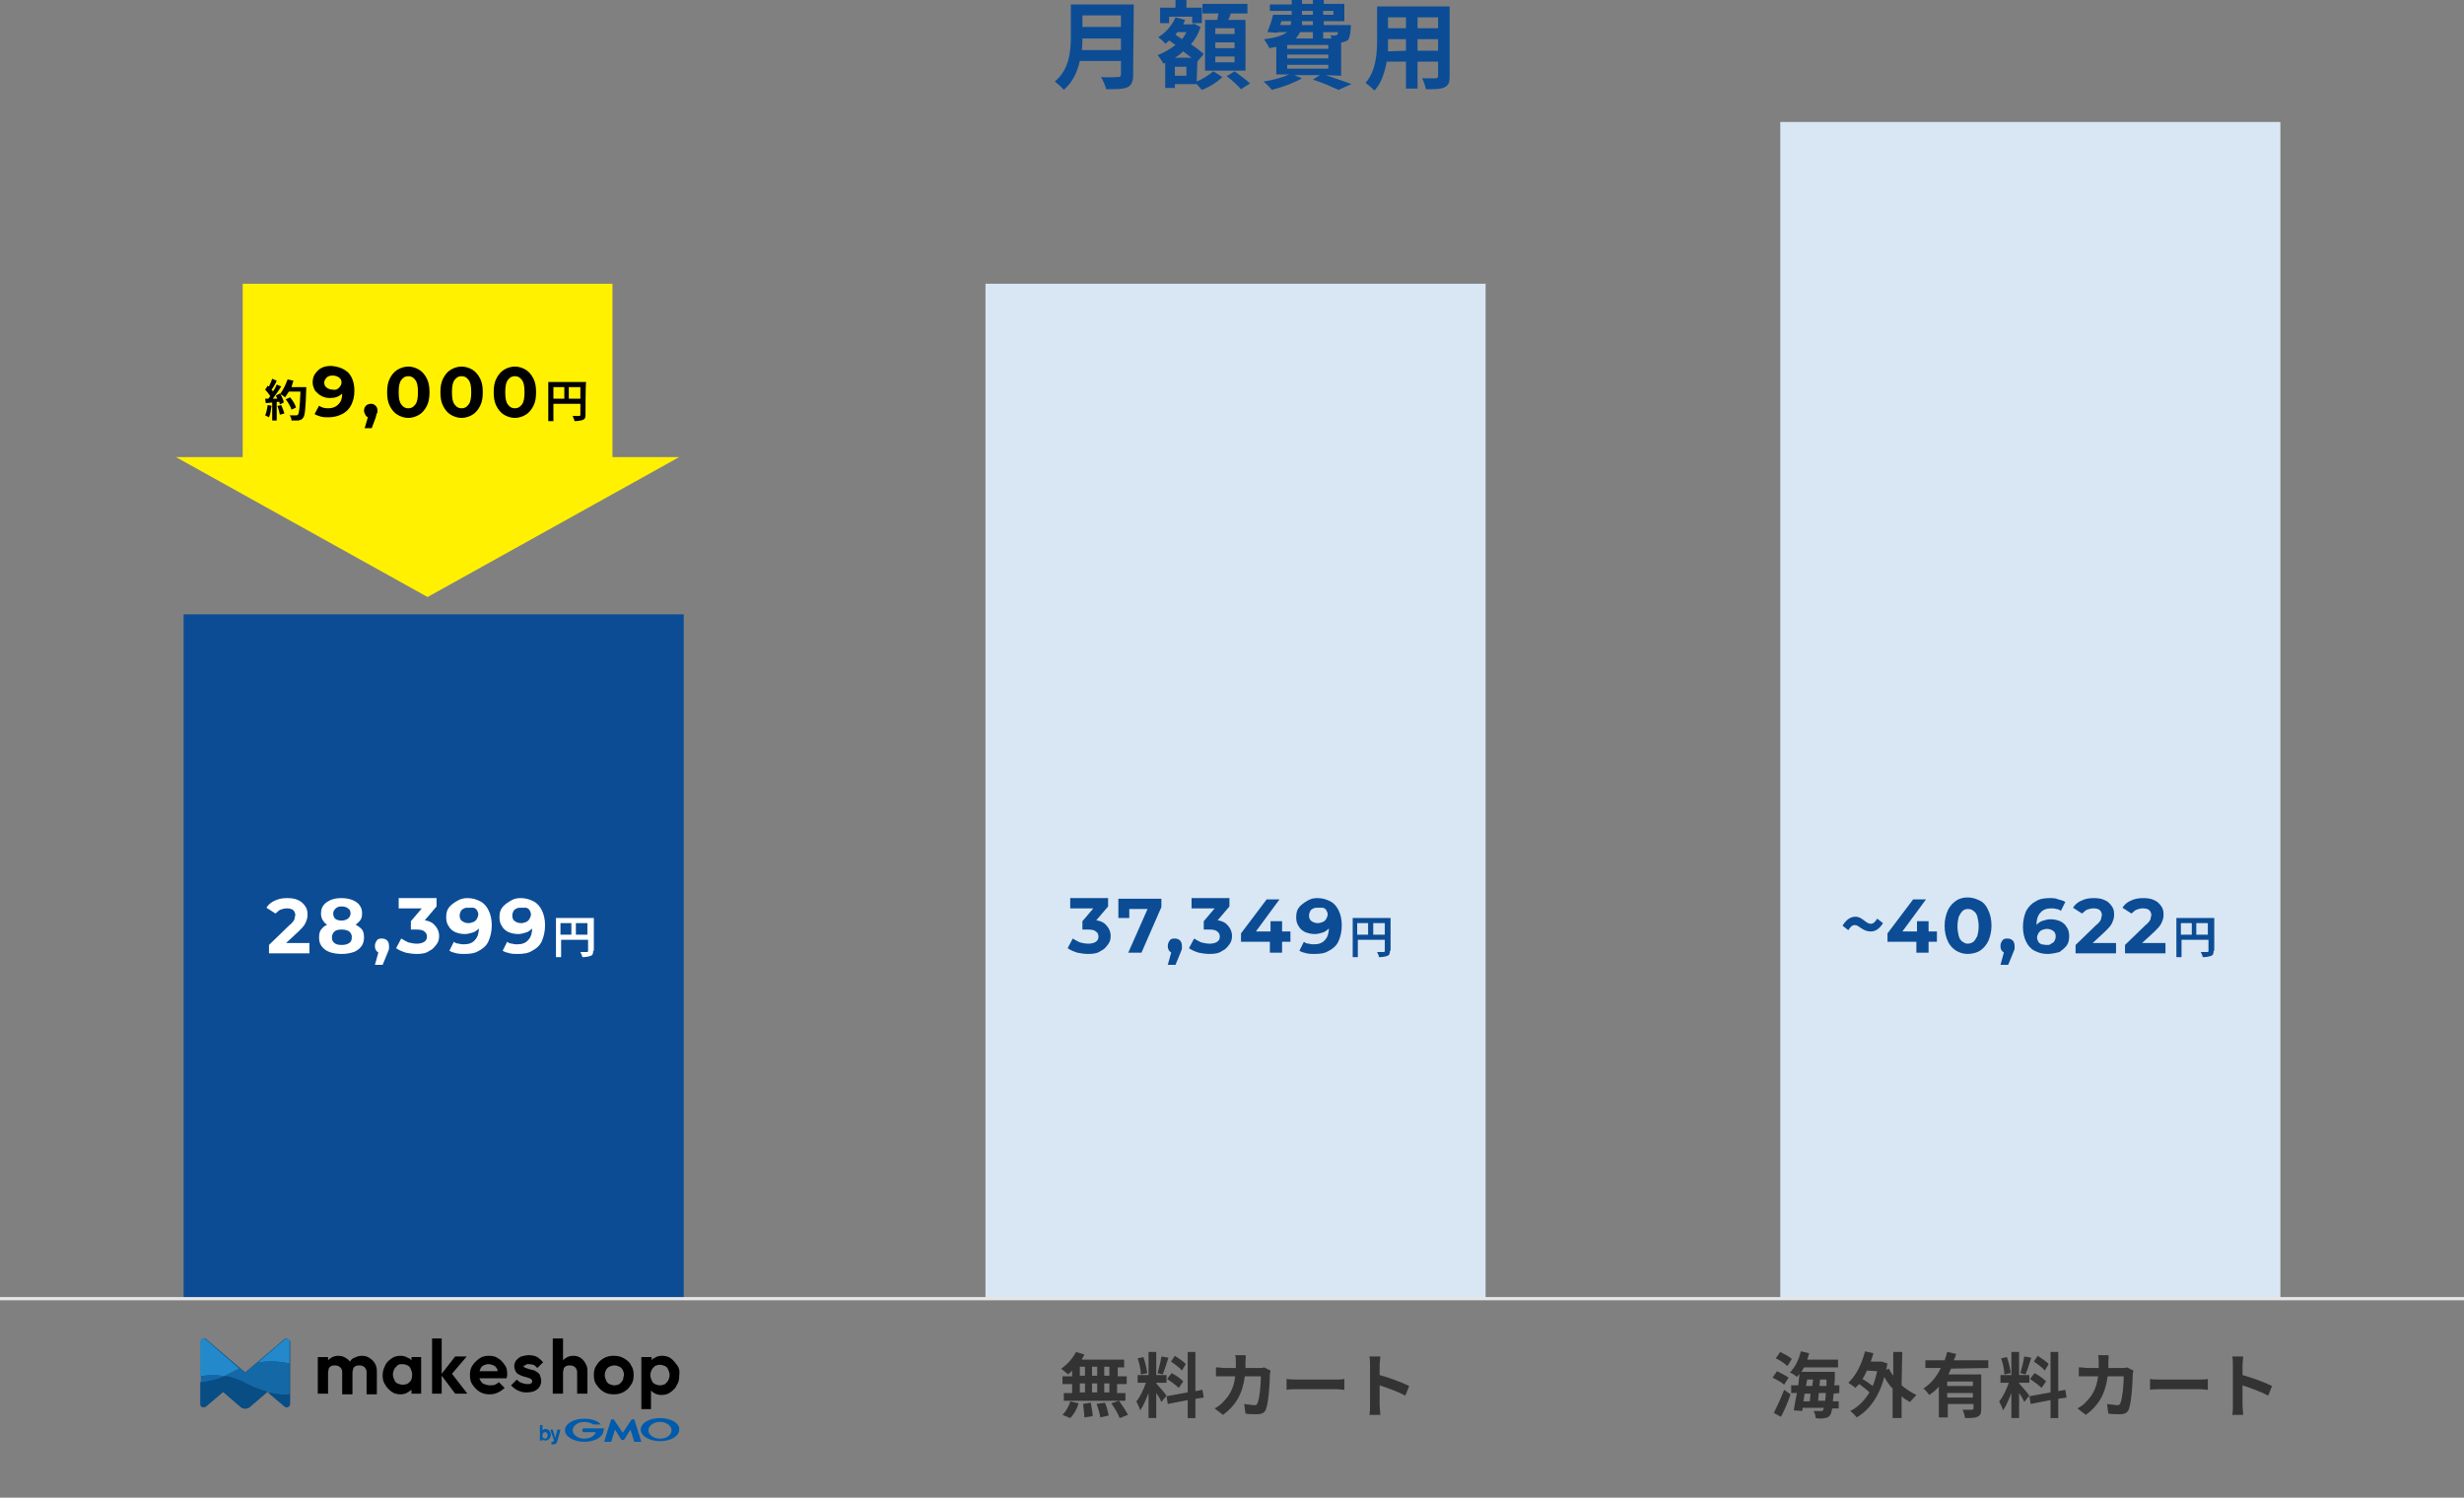 <?xml version="1.0" encoding="utf-8"?>
<!-- Generator: Adobe Illustrator 27.4.0, SVG Export Plug-In . SVG Version: 6.00 Build 0)  -->
<svg version="1.1" id="レイヤー_1" xmlns="http://www.w3.org/2000/svg" xmlns:xlink="http://www.w3.org/1999/xlink" x="0px"
	 y="0px" viewBox="0 0 383.8 233.3" style="enable-background:new 0 0 383.8 233.3;" xml:space="preserve">
<rect x="0" y="0" width="383.8" height="233.3" fill="#808080" stroke="none"/>
<style type="text/css">
	.st0{fill:#0F4C96;}
	.st1{fill:#221815;}
	.st2{fill:#0B4C95;}
	.st3{fill:#333333;}
	.st4{fill:#D9E6F4;}
	.st5{fill:none;stroke:#E6E6E6;stroke-width:0.5;}
	.st6{fill:#FFF100;}
	.st7{fill:#FFFFFF;}
	.st8{fill:#084D84;}
	.st9{fill:none;}
	.st10{fill:#2389CA;}
	.st11{fill:#1568A6;}
	.st12{fill:#005BAC;}
</style>
<path class="st0" d="M0,0"/>
<path class="st1" d="M0,0"/>
<g>
	<path class="st2" d="M176.5,11.7c0,1.1-0.3,1.6-0.9,1.9c-0.7,0.3-1.8,0.3-3.3,0.3c-0.1-0.5-0.5-1.4-0.8-1.9c1.1,0.1,2.3,0,2.6,0
		c0.4,0,0.5-0.1,0.5-0.4V9.5h-6.4c-0.4,1.7-1.1,3.3-2.5,4.5c-0.3-0.4-1-1-1.4-1.3c2.3-1.9,2.5-4.8,2.5-7.1V0.7h9.8L176.5,11.7
		L176.5,11.7z M174.6,7.8V6h-6c0,0.6,0,1.2-0.1,1.8H174.6z M168.6,2.4v1.8h6V2.4C174.6,2.4,168.6,2.4,168.6,2.4z M186.4,12.7
		c1-0.4,2-1.1,2.6-1.6l1.4,0.9c-0.8,0.8-2.1,1.6-3.2,2c-0.3-0.3-0.5-0.6-0.8-0.9H183v0.6h-1.5V9.8l-0.3,0.1c-0.2-0.4-0.6-1-0.9-1.3
		c1-0.4,1.9-0.9,2.8-1.6l-1-0.7c-0.2,0.2-0.4,0.4-0.6,0.5c-0.2-0.3-0.8-0.8-1.1-1c1.2-0.7,2.2-1.9,2.7-3.1l1.5,0.4
		c-0.1,0.2-0.2,0.5-0.3,0.7h1.4l0.3-0.1l1,0.5c-0.3,1-0.8,1.9-1.5,2.7c0.8,0.5,1.5,1.1,2,1.5l-1,1.2l0,0L186.4,12.7L186.4,12.7z
		 M182.1,3.6h-1.4V1.2h2.4V0h1.7v1.2h2.4v2.4h-1.5v-1h-3.6C182.1,2.6,182.1,3.6,182.1,3.6z M184.9,10.4H183v1.4h1.8V10.4z M185.6,9
		c-0.4-0.3-0.8-0.6-1.3-1c-0.4,0.4-0.8,0.7-1.3,1H185.6L185.6,9z M183.4,5c-0.1,0.1-0.2,0.3-0.3,0.4l1,0.7c0.3-0.3,0.5-0.7,0.7-1.1
		H183.4z M189.6,3.1c0.1-0.3,0.1-0.7,0.2-1h-2.5V0.6h7v1.5h-2.6c-0.1,0.4-0.2,0.7-0.4,1h2.7V11h-6.3V3.1
		C187.7,3.1,189.6,3.1,189.6,3.1z M192.3,4.4h-3v0.9h3V4.4z M192.3,6.6h-3v0.9h3C192.3,7.5,192.3,6.6,192.3,6.6z M192.3,8.8h-3v0.9
		h3V8.8z M192.3,11.1c0.8,0.6,1.9,1.4,2.4,1.9l-1.4,0.9c-0.5-0.6-1.5-1.5-2.3-2.1C191,12,192.3,11.1,192.3,11.1z M206.5,11.7
		c1.4,0.5,3,1,4,1.4l-2,0.9c-0.9-0.4-2.4-1.1-4-1.6l1.1-0.7h-4l1.2,0.5c-1.2,0.7-3.1,1.4-4.7,1.8c-0.4-0.5-0.8-0.9-1.3-1.3
		c1.4-0.2,2.9-0.6,4-1.1h-2V7.3c-0.4,0.1-0.7,0.1-1.1,0.2c-0.1-0.4-0.6-1-0.8-1.4c1.9-0.2,2.9-0.6,3.6-1.1H199l0,0.1L197.4,5
		c0.3-0.7,0.7-1.8,0.9-2.7h2.9V1.7h-3.4v-1h3.4V0h1.6v0.6h1.7V0h1.7v0.6h3.2v2.7h-3.2v0.6h4.2c0,0,0,0.3,0,0.5
		c-0.1,1-0.2,1.5-0.4,1.8c-0.2,0.2-0.6,0.3-0.9,0.4c-0.1,0-0.1,0-0.2,0v5.2L206.5,11.7L206.5,11.7z M199.4,3.9h1.6
		c0.1-0.2,0.1-0.4,0.1-0.6h-1.5L199.4,3.9L199.4,3.9z M206.9,7h-6.4v0.6h6.4V7z M206.9,8.5h-6.4v0.6h6.4V8.5z M200.5,10.7h6.4v-0.6
		h-6.4V10.7z M202.5,5c-0.2,0.4-0.4,0.7-0.7,1h2.7V5C204.5,5,202.5,5,202.5,5z M204.5,3.3h-1.7l0,0.6h1.7
		C204.5,3.9,204.5,3.3,204.5,3.3z M202.8,2.3h1.7V1.7h-1.7V2.3z M206.1,1.7v0.6h1.6V1.7H206.1z M206.1,5v1h1.3
		c0-0.2-0.1-0.3-0.2-0.5c0.3,0,0.7,0.1,0.8,0c0.1,0,0.2,0,0.3-0.1c0.1-0.1,0.1-0.2,0.1-0.4H206.1L206.1,5z M225.8,11.9
		c0,1-0.2,1.4-0.8,1.7c-0.6,0.3-1.5,0.3-2.9,0.3c-0.1-0.5-0.3-1.2-0.6-1.7c0.8,0,1.8,0,2.1,0c0.3,0,0.4-0.1,0.4-0.4V9.6h-3.2v4.2
		H219V9.6H216c-0.3,1.6-0.8,3.3-1.9,4.5c-0.3-0.3-1-0.9-1.4-1.2c1.6-1.8,1.8-4.5,1.8-6.6V1h11.3V11.9z M219,7.9V6.1h-2.8v0.3
		c0,0.5,0,1,0,1.6L219,7.9L219,7.9z M216.2,2.7v1.7h2.8V2.7C219,2.7,216.2,2.7,216.2,2.7z M224,2.7h-3.2v1.7h3.2
		C224,4.4,224,2.7,224,2.7z M224,7.9V6.1h-3.2v1.8L224,7.9L224,7.9z"/>
</g>
<g>
	<path class="st3" d="M167,213.5c-0.2,0.2-0.4,0.4-0.6,0.6c-0.2-0.2-0.8-0.6-1.1-0.9c0.9-0.6,1.8-1.6,2.3-2.6l1.3,0.4
		c-0.1,0.3-0.3,0.5-0.4,0.8h6.6v1.2h-1v1.4h1.4v1.2H174v1.4h1.3v1.2h-9.6v-1.2h1.3v-1.4h-1.5v-1.2h1.5L167,213.5L167,213.5z
		 M165.5,220.4c0.5-0.5,1-1.3,1.2-2.1l1.3,0.3c-0.2,0.8-0.7,1.7-1.3,2.3L165.5,220.4z M168.2,214.3h0.8v-1.4h-0.8V214.3z
		 M168.2,216.9h0.8v-1.4h-0.8V216.9z M169.9,218.5c0.1,0.7,0.3,1.5,0.3,2.1l-1.3,0.2c0-0.5-0.1-1.4-0.2-2.1L169.9,218.5z
		 M170.9,214.3v-1.4h-0.8v1.4H170.9z M170.1,215.5v1.4h0.8v-1.4H170.1z M172.1,218.5c0.3,0.6,0.5,1.5,0.6,2l-1.3,0.3
		c-0.1-0.5-0.3-1.4-0.6-2.1L172.1,218.5z M172.8,212.9H172v1.4h0.8V212.9z M172.8,215.5H172v1.4h0.8V215.5z M174.3,218.2
		c0.5,0.7,1.1,1.6,1.4,2.2l-1.3,0.5c-0.2-0.6-0.8-1.6-1.3-2.3L174.3,218.2L174.3,218.2z M180.9,218.4c-0.2-0.5-0.5-1-0.8-1.4v3.9
		h-1.2V217c-0.4,1-0.8,2-1.3,2.7c-0.1-0.4-0.4-1-0.6-1.4c0.6-0.7,1.1-1.8,1.5-2.9h-1.3v-1.2h1.7v-3.6h1.2v3.6h1.6v1.2h-1.6v0.1
		c0.3,0.3,1.4,1.6,1.6,1.9L180.9,218.4L180.9,218.4z M177.7,214.1c0-0.7-0.2-1.7-0.5-2.5l0.9-0.2c0.3,0.8,0.5,1.8,0.6,2.5
		L177.7,214.1L177.7,214.1z M182,211.5c-0.3,0.9-0.6,1.9-0.9,2.6l-0.8-0.2c0.2-0.7,0.5-1.8,0.6-2.6L182,211.5z M186.2,217.9v3H185
		v-2.8l-3.1,0.6l-0.2-1.2l3.3-0.6v-6.3h1.2v6.1l1.1-0.2l0.2,1.2L186.2,217.9L186.2,217.9z M182.5,213.9c0.6,0.3,1.5,0.9,1.8,1.3
		l-0.7,1c-0.4-0.4-1.2-1-1.8-1.4L182.5,213.9z M184.1,213.5c-0.3-0.4-1.1-1-1.7-1.4l0.6-0.9c0.6,0.4,1.4,0.9,1.7,1.3L184.1,213.5
		L184.1,213.5z M194,212.1c0,0.3,0,0.7,0,1h2.1c0.3,0,0.6,0,0.8-0.1l1,0.5c0,0.2-0.1,0.4-0.1,0.6c0,1.2-0.2,4.3-0.6,5.4
		c-0.2,0.6-0.7,0.8-1.4,0.8c-0.6,0-1.3,0-1.8-0.1l-0.2-1.5c0.5,0.1,1,0.1,1.5,0.2c0.4,0,0.5-0.1,0.6-0.4c0.3-0.7,0.5-2.9,0.5-4.1
		h-2.5c-0.4,2.9-1.5,4.6-3.4,6l-1.3-1c0.5-0.3,1-0.6,1.4-1.1c1-1,1.6-2.2,1.8-3.9h-1.5c-0.4,0-1,0-1.5,0V213c0.5,0,1,0.1,1.5,0.1
		h1.6c0-0.3,0-0.6,0-1c0-0.2,0-0.7-0.1-1h1.6C194.1,211.4,194,211.8,194,212.1L194,212.1z M202.2,214.9h5.9c0.5,0,1,0,1.3-0.1v1.7
		c-0.3,0-0.8-0.1-1.3-0.1h-5.9c-0.6,0-1.4,0-1.8,0.1v-1.7C200.9,214.9,201.7,214.9,202.2,214.9z M213.4,212.6c0-0.4,0-0.9-0.1-1.3
		h1.7c0,0.4-0.1,0.9-0.1,1.3v1.6c1.5,0.4,3.6,1.2,4.6,1.7l-0.6,1.5c-1.1-0.6-2.8-1.2-4-1.6v3.1c0,0.3,0.1,1.1,0.1,1.5h-1.7
		c0.1-0.4,0.1-1.1,0.1-1.5V212.6z"/>
</g>
<g>
	<path class="st3" d="M277.9,215.7c-0.4-0.4-1.2-0.8-1.8-1.1l0.7-1c0.6,0.3,1.4,0.7,1.8,1L277.9,215.7L277.9,215.7z M276.3,220.1
		c0.6-1.2,1.1-2.3,1.6-3.6l1,0.7c-0.4,1.2-0.9,2.4-1.5,3.5L276.3,220.1L276.3,220.1z M278.4,212.8c-0.4-0.4-1.1-0.9-1.8-1.2l0.7-1
		c0.6,0.3,1.4,0.7,1.8,1.1L278.4,212.8z M285.6,217.1c0,0.4-0.1,0.8-0.1,1.2h0.9v1.1h-1c-0.1,0.5-0.2,0.8-0.3,1
		c-0.2,0.3-0.5,0.5-0.9,0.5c-0.3,0.1-0.8,0.1-1.4,0c0-0.4-0.1-0.7-0.3-1.1c0.5,0,0.9,0,1.1,0c0.2,0,0.3,0,0.4-0.2
		c0-0.1,0.1-0.2,0.1-0.3h-3.3l-0.1,0.5l-1.3-0.1c0.1-0.7,0.3-1.7,0.5-2.7H279v-1.2h1.1c0.1-0.6,0.1-1.2,0.2-1.8
		c-0.1,0.2-0.3,0.3-0.4,0.5c-0.2-0.2-0.8-0.6-1.1-0.7c0.8-0.8,1.4-2,1.7-3.3l1.3,0.3c-0.1,0.3-0.2,0.7-0.3,1h4.8v1.2h-5.3
		c-0.1,0.2-0.3,0.5-0.4,0.7h5.2c0,0,0,0.4,0,0.5c0,0.5,0,1.1-0.1,1.6h0.8v1.2L285.6,217.1L285.6,217.1z M281.1,217.1
		c-0.1,0.4-0.1,0.8-0.2,1.2h1c0-0.4,0.1-0.7,0.1-1.2H281.1L281.1,217.1z M281.3,215.9h1c0-0.4,0.1-0.7,0.1-1h-0.9L281.3,215.9z
		 M284.3,218.2c0-0.3,0.1-0.7,0.1-1.2h-1.1c0,0.4-0.1,0.8-0.1,1.2H284.3z M284.5,215.9c0-0.3,0-0.7,0-1h-1c0,0.3-0.1,0.7-0.1,1
		H284.5L284.5,215.9z M296.2,215.8c0.7,0.6,1.5,1.1,2.3,1.5c-0.3,0.3-0.7,0.8-1,1.1c-0.5-0.3-0.9-0.5-1.3-0.9v3.4h-1.4v-4.6
		c-0.5-0.5-0.9-1.1-1.3-1.8c-0.8,3.1-2.4,5.2-4.3,6.3c-0.2-0.3-0.7-0.8-1-1c1.2-0.6,2.2-1.6,3-2.9c-0.4-0.4-1.1-0.9-1.6-1.3
		c-0.2,0.2-0.4,0.4-0.6,0.6c-0.2-0.2-0.8-0.6-1.1-0.8c1.2-1.1,2.1-2.9,2.6-4.9l1.3,0.3c-0.1,0.5-0.3,0.9-0.4,1.3h1.5l0.2,0l0.9,0.3
		c-0.1,0.3-0.1,0.6-0.2,1l0.4-0.2c0.2,0.4,0.4,0.7,0.7,1.1v-3.7h1.4L296.2,215.8L296.2,215.8z M290.8,213.5
		c-0.2,0.4-0.4,0.9-0.7,1.3c0.5,0.3,1.1,0.7,1.6,1.1c0.3-0.7,0.5-1.5,0.7-2.3L290.8,213.5L290.8,213.5z M303.9,213.2
		c-0.1,0.3-0.3,0.6-0.4,0.9h5.1v5.4c0,0.6-0.1,1-0.6,1.2c-0.4,0.2-1.1,0.2-1.9,0.2c-0.1-0.4-0.2-0.9-0.4-1.3c0.6,0,1.2,0,1.4,0
		c0.2,0,0.3-0.1,0.3-0.2v-0.7h-4v2.1H302v-4.8c-0.4,0.5-0.9,0.9-1.5,1.3c-0.3-0.4-0.5-0.7-0.9-1c1.2-0.8,2.1-1.9,2.7-3.2h-2.4v-1.2
		h3c0.2-0.5,0.3-0.9,0.4-1.3l1.4,0.3c-0.1,0.3-0.2,0.7-0.4,1h5.4v1.2L303.9,213.2L303.9,213.2z M307.3,215.2h-4v0.7h4V215.2z
		 M307.3,217.7V217h-4v0.7H307.3z M315.3,218.4c-0.2-0.5-0.5-1-0.8-1.4v3.9h-1.2V217c-0.4,1-0.8,2-1.3,2.7c-0.1-0.4-0.4-1-0.6-1.4
		c0.6-0.7,1.1-1.8,1.5-2.9h-1.3v-1.2h1.7v-3.6h1.2v3.6h1.6v1.2h-1.6v0.1c0.3,0.3,1.4,1.6,1.6,1.9L315.3,218.4L315.3,218.4z
		 M312.2,214.1c0-0.7-0.2-1.7-0.5-2.5l0.9-0.2c0.3,0.8,0.5,1.8,0.6,2.5L312.2,214.1z M316.4,211.5c-0.3,0.9-0.6,1.9-0.9,2.6
		l-0.8-0.2c0.2-0.7,0.5-1.8,0.6-2.6L316.4,211.5L316.4,211.5z M320.6,217.9v3h-1.2v-2.8l-3.1,0.6l-0.2-1.2l3.3-0.6v-6.3h1.2v6.1
		l1.1-0.2l0.2,1.2L320.6,217.9L320.6,217.9z M316.9,213.9c0.6,0.3,1.5,0.9,1.8,1.3l-0.7,1c-0.4-0.4-1.2-1-1.8-1.4L316.9,213.9z
		 M318.5,213.5c-0.3-0.4-1.1-1-1.7-1.4l0.6-0.9c0.6,0.4,1.4,0.9,1.7,1.3L318.5,213.5L318.5,213.5z M328.4,212.1c0,0.3,0,0.7,0,1h2.1
		c0.3,0,0.6,0,0.8-0.1l1,0.5c0,0.2-0.1,0.4-0.1,0.6c0,1.2-0.2,4.3-0.6,5.4c-0.2,0.6-0.7,0.8-1.4,0.8c-0.6,0-1.3,0-1.8-0.1l-0.2-1.5
		c0.5,0.1,1,0.1,1.5,0.2c0.4,0,0.5-0.1,0.6-0.4c0.3-0.7,0.5-2.9,0.5-4.1h-2.5c-0.4,2.9-1.5,4.6-3.4,6l-1.3-1c0.5-0.3,1-0.6,1.4-1.1
		c1-1,1.6-2.2,1.8-3.9h-1.5c-0.4,0-1,0-1.5,0V213c0.5,0,1,0.1,1.5,0.1h1.6c0-0.3,0-0.6,0-1c0-0.2,0-0.7-0.1-1h1.6
		C328.5,211.4,328.4,211.8,328.4,212.1L328.4,212.1z M336.7,214.9h5.9c0.5,0,1,0,1.3-0.1v1.7c-0.3,0-0.8-0.1-1.3-0.1h-5.9
		c-0.6,0-1.4,0-1.8,0.1v-1.7C335.3,214.9,336.1,214.9,336.7,214.9z M347.8,212.6c0-0.4,0-0.9-0.1-1.3h1.7c0,0.4-0.1,0.9-0.1,1.3v1.6
		c1.5,0.4,3.6,1.2,4.6,1.7l-0.6,1.5c-1.1-0.6-2.8-1.2-4-1.6v3.1c0,0.3,0.1,1.1,0.1,1.5h-1.7c0.1-0.4,0.1-1.1,0.1-1.5L347.8,212.6
		L347.8,212.6z"/>
</g>
<g>
	<path class="st2" d="M28.6,95.7h77.9v106.6H28.6L28.6,95.7z"/>
	<path class="st4" d="M153.5,44.2h77.9v158.1h-77.9L153.5,44.2z M277.3,19h77.9v183.3h-77.9V19z"/>
	<path class="st5" d="M0,202.3h383.8"/>
</g>
<g>
	<path class="st5" d="M0,0"/>
</g>
<g>
	<path class="st5" d="M0,0"/>
</g>
<path class="st6" d="M37.8,44.2h57.6V75H37.8V44.2z"/>
<path class="st6" d="M27.4,71.2L66.6,93l39.2-21.8H27.4z"/>
<g>
	<path d="M42.3,63.2c-0.1,0.7-0.2,1.4-0.4,1.8c-0.2-0.1-0.4-0.2-0.6-0.3c0.2-0.4,0.3-1,0.4-1.6L42.3,63.2z M47.7,60.2
		c0,0,0,0.3,0,0.4c-0.1,3.1-0.2,4.2-0.5,4.5c-0.2,0.3-0.4,0.3-0.7,0.4c-0.3,0-0.7,0-1.1,0c0-0.3-0.1-0.6-0.3-0.8c0.4,0,0.8,0,1,0
		c0.1,0,0.2,0,0.3-0.1c0.2-0.2,0.3-1.2,0.4-3.6H45c-0.2,0.3-0.4,0.6-0.6,0.9c-0.2-0.2-0.4-0.3-0.7-0.5c0.2,0.4,0.5,1,0.5,1.3
		L43.6,63c0-0.1-0.1-0.3-0.1-0.4l-0.4,0v2.9h-0.7v-2.8l-1,0.1l-0.1-0.7l0.5,0c0.1-0.1,0.2-0.3,0.3-0.4c-0.2-0.3-0.5-0.7-0.8-1
		l0.4-0.6l0.2,0.1c0.2-0.4,0.4-0.9,0.5-1.2l0.7,0.3c-0.2,0.5-0.5,1-0.8,1.4c0.1,0.1,0.2,0.2,0.2,0.3c0.3-0.4,0.5-0.8,0.6-1.1
		l0.7,0.3c-0.4,0.7-0.9,1.3-1.3,1.9l0.7,0c-0.1-0.2-0.2-0.3-0.2-0.5l0.6-0.3l0,0.1c0.5-0.6,0.9-1.5,1.2-2.3l0.9,0.2
		c-0.1,0.3-0.2,0.7-0.3,1H47.7z M43.8,63.1c0.2,0.4,0.4,1,0.5,1.3l-0.7,0.2c-0.1-0.4-0.2-0.9-0.4-1.4C43.1,63.3,43.8,63.1,43.8,63.1
		z M45.4,63.8c-0.1-0.4-0.5-1.1-0.9-1.6l0.7-0.3c0.4,0.5,0.8,1.1,0.9,1.6L45.4,63.8z M54.3,58.1c0.6,0.7,0.9,1.6,0.9,2.8
		c0,0.9-0.2,1.6-0.5,2.2s-0.8,1.1-1.4,1.4c-0.6,0.3-1.3,0.5-2.1,0.5c-0.4,0-0.8,0-1.2-0.1c-0.3-0.1-0.7-0.2-1-0.4l0.7-1.3
		c0.4,0.3,0.9,0.4,1.4,0.4c0.7,0,1.2-0.2,1.6-0.6c0.4-0.4,0.6-0.9,0.6-1.7c-0.5,0.5-1.1,0.7-1.9,0.7c-0.5,0-0.9-0.1-1.3-0.3
		s-0.7-0.5-1-0.8c-0.2-0.4-0.4-0.8-0.4-1.3c0-0.5,0.1-1,0.4-1.4c0.3-0.4,0.6-0.7,1-0.9s0.9-0.3,1.5-0.3
		C52.8,57.1,53.7,57.5,54.3,58.1L54.3,58.1z M52.8,60.4c0.2-0.2,0.4-0.5,0.4-0.8s-0.1-0.6-0.4-0.8s-0.6-0.3-1-0.3
		c-0.4,0-0.7,0.1-0.9,0.3c-0.2,0.2-0.4,0.5-0.4,0.8s0.1,0.6,0.4,0.8s0.6,0.3,1,0.3C52.3,60.8,52.6,60.6,52.8,60.4z M58.5,63.2
		c0.2,0.2,0.3,0.4,0.3,0.8c0,0.1,0,0.3-0.1,0.4c-0.1,0.2-0.1,0.4-0.2,0.7l-0.6,1.6h-1.1l0.5-1.7c-0.2-0.1-0.3-0.2-0.4-0.4
		c-0.1-0.2-0.2-0.4-0.2-0.6c0-0.3,0.1-0.6,0.3-0.8s0.5-0.3,0.8-0.3C58.1,62.9,58.3,63,58.5,63.2z M61.9,64.6
		c-0.5-0.3-0.9-0.8-1.2-1.4c-0.3-0.6-0.4-1.3-0.4-2.1s0.1-1.5,0.4-2.1c0.3-0.6,0.7-1.1,1.2-1.4s1.1-0.5,1.7-0.5s1.2,0.2,1.7,0.5
		s0.9,0.8,1.2,1.4s0.4,1.3,0.4,2.1s-0.1,1.5-0.4,2.1c-0.3,0.6-0.7,1.1-1.2,1.4c-0.5,0.3-1.1,0.5-1.7,0.5S62.4,64.9,61.9,64.6z
		 M64.7,63c0.3-0.4,0.4-1,0.4-1.9s-0.1-1.5-0.4-1.9s-0.6-0.6-1.1-0.6c-0.5,0-0.8,0.2-1.1,0.6s-0.4,1-0.4,1.9s0.1,1.5,0.4,1.9
		s0.6,0.6,1.1,0.6C64.1,63.6,64.4,63.4,64.7,63z M70.2,64.6c-0.5-0.3-0.9-0.8-1.2-1.4c-0.3-0.6-0.4-1.3-0.4-2.1s0.1-1.5,0.4-2.1
		c0.3-0.6,0.7-1.1,1.2-1.4s1.1-0.5,1.7-0.5s1.2,0.2,1.7,0.5s0.9,0.8,1.2,1.4s0.4,1.3,0.4,2.1s-0.1,1.5-0.4,2.1
		c-0.3,0.6-0.7,1.1-1.2,1.4c-0.5,0.3-1.1,0.5-1.7,0.5S70.7,64.9,70.2,64.6z M73,63c0.3-0.4,0.4-1,0.4-1.9s-0.1-1.5-0.4-1.9
		s-0.6-0.6-1.1-0.6c-0.5,0-0.8,0.2-1.1,0.6s-0.4,1-0.4,1.9s0.1,1.5,0.4,1.9s0.6,0.6,1.1,0.6C72.4,63.6,72.7,63.4,73,63z M78.5,64.6
		c-0.5-0.3-0.9-0.8-1.2-1.4c-0.3-0.6-0.4-1.3-0.4-2.1s0.1-1.5,0.4-2.1c0.3-0.6,0.7-1.1,1.2-1.4s1.1-0.5,1.7-0.5s1.2,0.2,1.7,0.5
		s0.9,0.8,1.2,1.4s0.4,1.3,0.4,2.1s-0.1,1.5-0.4,2.1c-0.3,0.6-0.7,1.1-1.2,1.4c-0.5,0.3-1.1,0.5-1.7,0.5S79,64.9,78.5,64.6z
		 M81.3,63c0.3-0.4,0.4-1,0.4-1.9s-0.1-1.5-0.4-1.9s-0.6-0.6-1.1-0.6c-0.5,0-0.8,0.2-1.1,0.6s-0.4,1-0.4,1.9s0.1,1.5,0.4,1.9
		s0.6,0.6,1.1,0.6C80.7,63.6,81,63.4,81.3,63z M91.2,64.6c0,0.5-0.1,0.7-0.4,0.8c-0.3,0.1-0.7,0.2-1.3,0.2c-0.1-0.3-0.2-0.6-0.3-0.8
		c0.4,0,0.9,0,1,0c0.1,0,0.2,0,0.2-0.2v-1.7h-4.2v2.7h-0.8v-6.1h5.9C91.2,59.5,91.2,64.6,91.2,64.6z M86.2,62.1h1.7v-1.8h-1.7V62.1z
		 M90.4,62.1v-1.8h-1.8v1.8H90.4z"/>
</g>
<g>
	<path class="st2" d="M288.9,144.1c-0.4,0-0.7,0.3-1,0.8l-0.9-0.7c0.6-1,1.3-1.4,2-1.4c1.1,0,1.6,1.1,2.4,1.1c0.4,0,0.7-0.3,1-0.8
		l0.9,0.7c-0.6,1-1.3,1.3-1.9,1.3C290.1,145.1,289.6,144.1,288.9,144.1z"/>
	<path class="st2" d="M294,146.7v-1.3l4-5.3h2l-3.9,5.3l-1-0.3h6.6v1.6H294z M298.5,148.5v-1.8l0.1-1.6v-1.6h1.8v4.9H298.5z"/>
	<path class="st2" d="M306.5,148.6c-0.7,0-1.3-0.2-1.8-0.5c-0.5-0.3-1-0.8-1.3-1.5c-0.3-0.6-0.5-1.4-0.5-2.4c0-0.9,0.2-1.7,0.5-2.4
		c0.3-0.6,0.7-1.1,1.3-1.5s1.2-0.5,1.8-0.5c0.7,0,1.3,0.2,1.9,0.5s1,0.8,1.3,1.5c0.3,0.6,0.5,1.4,0.5,2.4c0,0.9-0.2,1.7-0.5,2.4
		c-0.3,0.6-0.7,1.1-1.3,1.5C307.9,148.4,307.2,148.6,306.5,148.6z M306.5,147c0.3,0,0.6-0.1,0.9-0.3c0.2-0.2,0.4-0.5,0.6-0.9
		c0.1-0.4,0.2-0.9,0.2-1.5s-0.1-1.1-0.2-1.5c-0.1-0.4-0.3-0.7-0.6-0.9c-0.2-0.2-0.5-0.3-0.9-0.3c-0.3,0-0.6,0.1-0.8,0.3
		c-0.2,0.2-0.4,0.5-0.6,0.9c-0.1,0.4-0.2,0.9-0.2,1.5s0.1,1.1,0.2,1.5c0.1,0.4,0.3,0.7,0.6,0.9C306,146.9,306.2,147,306.5,147z"/>
	<path class="st2" d="M311.6,150.3l0.8-2.9l0.3,1.1c-0.3,0-0.6-0.1-0.8-0.3s-0.3-0.5-0.3-0.8c0-0.4,0.1-0.6,0.3-0.9s0.5-0.3,0.8-0.3
		c0.3,0,0.6,0.1,0.8,0.3s0.3,0.5,0.3,0.9c0,0.1,0,0.2,0,0.3c0,0.1,0,0.2-0.1,0.4s-0.1,0.3-0.2,0.5l-0.7,1.7H311.6z"/>
	<path class="st2" d="M318.9,148.6c-0.8,0-1.4-0.2-2-0.5c-0.6-0.3-1-0.8-1.3-1.4c-0.3-0.6-0.5-1.4-0.5-2.3c0-1,0.2-1.8,0.5-2.5
		c0.4-0.7,0.9-1.2,1.5-1.5c0.6-0.4,1.4-0.5,2.2-0.5c0.4,0,0.9,0,1.3,0.2c0.4,0.1,0.8,0.2,1.1,0.4l-0.7,1.4c-0.2-0.2-0.5-0.3-0.7-0.3
		c-0.3-0.1-0.5-0.1-0.8-0.1c-0.7,0-1.3,0.2-1.7,0.7c-0.4,0.4-0.6,1.1-0.6,2c0,0.1,0,0.3,0,0.5c0,0.2,0,0.4,0.1,0.5l-0.5-0.5
		c0.2-0.3,0.3-0.6,0.6-0.8c0.2-0.2,0.5-0.4,0.9-0.5c0.3-0.1,0.7-0.2,1.1-0.2c0.5,0,1,0.1,1.5,0.3c0.4,0.2,0.8,0.5,1,0.9
		c0.3,0.4,0.4,0.9,0.4,1.4c0,0.6-0.1,1.1-0.4,1.5c-0.3,0.4-0.7,0.7-1.1,1C320,148.5,319.5,148.6,318.9,148.6z M318.8,147.2
		c0.3,0,0.5,0,0.7-0.2c0.2-0.1,0.4-0.2,0.5-0.4c0.1-0.2,0.2-0.4,0.2-0.7c0-0.4-0.1-0.7-0.4-0.9c-0.3-0.2-0.6-0.3-1-0.3
		c-0.3,0-0.5,0.1-0.8,0.2c-0.2,0.1-0.4,0.3-0.5,0.5c-0.1,0.2-0.2,0.4-0.2,0.7c0,0.2,0.1,0.4,0.2,0.6c0.1,0.2,0.3,0.3,0.5,0.4
		C318.2,147.1,318.5,147.2,318.8,147.2z"/>
	<path class="st2" d="M323.3,148.5v-1.3l3.2-3.1c0.3-0.2,0.4-0.4,0.6-0.6c0.1-0.2,0.2-0.3,0.2-0.5c0-0.2,0.1-0.3,0.1-0.4
		c0-0.3-0.1-0.6-0.3-0.8c-0.2-0.2-0.6-0.3-1-0.3c-0.4,0-0.7,0.1-1,0.2s-0.5,0.4-0.8,0.6l-1.4-0.9c0.3-0.5,0.8-0.9,1.3-1.1
		c0.6-0.3,1.2-0.4,2-0.4c0.6,0,1.2,0.1,1.6,0.3c0.5,0.2,0.8,0.5,1.1,0.9s0.4,0.8,0.4,1.3c0,0.3,0,0.5-0.1,0.8
		c-0.1,0.3-0.2,0.6-0.4,0.9s-0.5,0.6-0.9,1l-2.7,2.5l-0.4-0.7h4.8v1.6H323.3z"/>
	<path class="st2" d="M331,148.5v-1.3l3.2-3.1c0.3-0.2,0.4-0.4,0.6-0.6c0.1-0.2,0.2-0.3,0.2-0.5c0-0.2,0.1-0.3,0.1-0.4
		c0-0.3-0.1-0.6-0.3-0.8c-0.2-0.2-0.6-0.3-1-0.3c-0.4,0-0.7,0.1-1,0.2s-0.5,0.4-0.8,0.6l-1.4-0.9c0.3-0.5,0.8-0.9,1.3-1.1
		c0.6-0.3,1.2-0.4,2-0.4c0.6,0,1.2,0.1,1.6,0.3c0.5,0.2,0.8,0.5,1.1,0.9s0.4,0.8,0.4,1.3c0,0.3,0,0.5-0.1,0.8
		c-0.1,0.3-0.2,0.6-0.4,0.9s-0.5,0.6-0.9,1l-2.7,2.5l-0.4-0.7h4.8v1.6H331z"/>
	<path class="st2" d="M344.8,148.1c0,0.5-0.1,0.7-0.4,0.8c-0.3,0.1-0.7,0.2-1.3,0.2c0-0.2-0.2-0.6-0.3-0.8c0.4,0,0.9,0,1,0
		c0.1,0,0.2,0,0.2-0.2v-1.7h-4.2v2.7h-0.8V143h5.9V148.1z M339.7,145.6h1.7v-1.8h-1.7V145.6z M343.9,145.6v-1.8h-1.8v1.8H343.9z"/>
</g>
<g>
	<path class="st2" d="M169.5,148.6c-0.6,0-1.2-0.1-1.7-0.2c-0.6-0.2-1.1-0.4-1.5-0.7l0.8-1.5c0.3,0.2,0.7,0.4,1.1,0.6
		c0.4,0.1,0.9,0.2,1.3,0.2c0.5,0,0.9-0.1,1.2-0.3c0.3-0.2,0.4-0.5,0.4-0.8c0-0.3-0.1-0.6-0.4-0.8c-0.2-0.2-0.6-0.3-1.2-0.3h-0.9
		v-1.3l2.3-2.7l0.2,0.7h-4.4v-1.6h5.9v1.3l-2.3,2.7l-1-0.6h0.6c1,0,1.8,0.2,2.3,0.7c0.5,0.5,0.8,1.1,0.8,1.8c0,0.5-0.1,0.9-0.4,1.3
		s-0.6,0.8-1.1,1C171,148.5,170.3,148.6,169.5,148.6z"/>
	<path class="st2" d="M175.7,148.5l3.4-7.7l0.5,0.8h-4.5l0.8-0.9v2.3h-1.7v-3h6.7v1.3l-3.1,7.1H175.7z"/>
	<path class="st2" d="M181.9,150.3l0.8-2.9l0.3,1.1c-0.3,0-0.6-0.1-0.8-0.3s-0.3-0.5-0.3-0.8c0-0.4,0.1-0.6,0.3-0.9s0.5-0.3,0.8-0.3
		c0.3,0,0.6,0.1,0.8,0.3s0.3,0.5,0.3,0.9c0,0.1,0,0.2,0,0.3c0,0.1,0,0.2-0.1,0.4s-0.1,0.3-0.2,0.5l-0.7,1.7H181.9z"/>
	<path class="st2" d="M188.4,148.6c-0.6,0-1.2-0.1-1.7-0.2c-0.6-0.2-1.1-0.4-1.5-0.7l0.8-1.5c0.3,0.2,0.7,0.4,1.1,0.6
		c0.4,0.1,0.9,0.2,1.3,0.2c0.5,0,0.9-0.1,1.2-0.3c0.3-0.2,0.4-0.5,0.4-0.8c0-0.3-0.1-0.6-0.4-0.8c-0.2-0.2-0.6-0.3-1.2-0.3h-0.9
		v-1.3l2.3-2.7l0.2,0.7h-4.4v-1.6h5.9v1.3l-2.3,2.7l-1-0.6h0.6c1,0,1.8,0.2,2.3,0.7c0.5,0.5,0.8,1.1,0.8,1.8c0,0.5-0.1,0.9-0.4,1.3
		s-0.6,0.8-1.1,1C189.9,148.5,189.2,148.6,188.4,148.6z"/>
	<path class="st2" d="M193.3,146.7v-1.3l4-5.3h2l-3.9,5.3l-1-0.3h6.6v1.6H193.3z M197.8,148.5v-1.8l0.1-1.6v-1.6h1.8v4.9H197.8z"/>
	<path class="st2" d="M205.2,139.9c0.8,0,1.4,0.2,2,0.5c0.6,0.3,1,0.8,1.3,1.4c0.3,0.6,0.5,1.4,0.5,2.3c0,1-0.2,1.8-0.5,2.5
		s-0.9,1.2-1.5,1.5c-0.6,0.4-1.4,0.5-2.2,0.5c-0.4,0-0.9,0-1.3-0.1s-0.8-0.2-1.1-0.4l0.7-1.4c0.2,0.2,0.5,0.3,0.8,0.3
		c0.3,0.1,0.5,0.1,0.8,0.1c0.7,0,1.3-0.2,1.7-0.7c0.4-0.4,0.6-1.1,0.6-1.9c0-0.1,0-0.3,0-0.5s0-0.4-0.1-0.5l0.5,0.5
		c-0.1,0.3-0.3,0.6-0.6,0.8c-0.2,0.2-0.5,0.4-0.9,0.5c-0.3,0.1-0.7,0.2-1.1,0.2c-0.5,0-1-0.1-1.5-0.3c-0.4-0.2-0.8-0.5-1-0.9
		c-0.3-0.4-0.4-0.9-0.4-1.4c0-0.6,0.1-1.1,0.4-1.5c0.3-0.4,0.7-0.7,1.2-1C204.1,140,204.6,139.9,205.2,139.9z M205.3,141.4
		c-0.3,0-0.5,0-0.7,0.1c-0.2,0.1-0.4,0.2-0.5,0.4c-0.1,0.2-0.2,0.4-0.2,0.7c0,0.4,0.1,0.7,0.4,0.9c0.3,0.2,0.6,0.3,1,0.3
		c0.3,0,0.5-0.1,0.8-0.2c0.2-0.1,0.4-0.3,0.5-0.5c0.1-0.2,0.2-0.4,0.2-0.7c0-0.2-0.1-0.4-0.2-0.6c-0.1-0.2-0.3-0.3-0.5-0.4
		C205.9,141.4,205.6,141.4,205.3,141.4z"/>
	<path class="st2" d="M216.5,148.1c0,0.5-0.1,0.7-0.4,0.8c-0.3,0.1-0.7,0.2-1.3,0.2c0-0.2-0.2-0.6-0.3-0.8c0.4,0,0.9,0,1,0
		c0.1,0,0.2,0,0.2-0.2v-1.7h-4.2v2.7h-0.8V143h5.9V148.1z M211.4,145.6h1.7v-1.8h-1.7V145.6z M215.7,145.6v-1.8h-1.8v1.8H215.7z"/>
</g>
<g>
	<path class="st7" d="M41.9,148.5v-1.3l3.2-3.1c0.3-0.2,0.4-0.4,0.6-0.6c0.1-0.2,0.2-0.3,0.2-0.5c0-0.2,0.1-0.3,0.1-0.4
		c0-0.3-0.1-0.6-0.3-0.8c-0.2-0.2-0.6-0.3-1-0.3c-0.4,0-0.7,0.1-1,0.2s-0.5,0.4-0.8,0.6l-1.4-0.9c0.3-0.5,0.8-0.9,1.3-1.1
		c0.6-0.3,1.2-0.4,2-0.4c0.6,0,1.2,0.1,1.6,0.3c0.5,0.2,0.8,0.5,1.1,0.9s0.4,0.8,0.4,1.3c0,0.3,0,0.5-0.1,0.8
		c-0.1,0.3-0.2,0.6-0.4,0.9s-0.5,0.6-0.9,1l-2.7,2.5l-0.4-0.7h4.8v1.6H41.9z"/>
	<path class="st7" d="M53.2,148.6c-0.7,0-1.3-0.1-1.9-0.3c-0.5-0.2-0.9-0.5-1.2-0.9c-0.3-0.4-0.4-0.8-0.4-1.4c0-0.5,0.1-1,0.4-1.3
		c0.3-0.4,0.7-0.6,1.2-0.8s1.2-0.3,1.9-0.3c0.7,0,1.3,0.1,1.9,0.3c0.5,0.2,0.9,0.5,1.2,0.8s0.4,0.8,0.4,1.3c0,0.5-0.1,1-0.4,1.4
		c-0.3,0.4-0.7,0.7-1.2,0.9C54.5,148.5,53.9,148.6,53.2,148.6z M53.2,144.6c-0.6,0-1.2-0.1-1.7-0.3c-0.5-0.2-0.9-0.4-1.1-0.8
		c-0.3-0.3-0.4-0.8-0.4-1.2c0-0.5,0.1-0.9,0.4-1.3c0.3-0.4,0.7-0.6,1.1-0.8c0.5-0.2,1-0.3,1.7-0.3c0.6,0,1.2,0.1,1.7,0.3
		c0.5,0.2,0.9,0.5,1.1,0.8c0.3,0.4,0.4,0.8,0.4,1.3c0,0.5-0.1,0.9-0.4,1.2s-0.6,0.6-1.1,0.8C54.4,144.5,53.8,144.6,53.2,144.6z
		 M53.2,147.2c0.5,0,0.9-0.1,1.2-0.3c0.3-0.2,0.4-0.5,0.4-0.9c0-0.4-0.1-0.6-0.4-0.9c-0.3-0.2-0.7-0.3-1.2-0.3
		c-0.5,0-0.9,0.1-1.1,0.3s-0.4,0.5-0.4,0.9c0,0.4,0.1,0.7,0.4,0.9C52.3,147.1,52.7,147.2,53.2,147.2z M53.2,143.4
		c0.4,0,0.7-0.1,1-0.3c0.2-0.2,0.4-0.4,0.4-0.8s-0.1-0.6-0.4-0.8c-0.2-0.2-0.6-0.3-1-0.3c-0.4,0-0.7,0.1-0.9,0.3
		c-0.2,0.2-0.4,0.4-0.4,0.8c0,0.3,0.1,0.6,0.3,0.8C52.4,143.3,52.8,143.4,53.2,143.4z"/>
	<path class="st7" d="M58.4,150.3l0.8-2.9l0.3,1.1c-0.3,0-0.6-0.1-0.8-0.3s-0.3-0.5-0.3-0.8c0-0.4,0.1-0.6,0.3-0.9s0.5-0.3,0.8-0.3
		c0.3,0,0.6,0.1,0.8,0.3s0.3,0.5,0.3,0.9c0,0.1,0,0.2,0,0.3c0,0.1,0,0.2-0.1,0.4s-0.1,0.3-0.2,0.5l-0.7,1.7H58.4z"/>
	<path class="st7" d="M64.9,148.6c-0.6,0-1.2-0.1-1.7-0.2c-0.6-0.2-1.1-0.4-1.5-0.7l0.8-1.5c0.3,0.2,0.7,0.4,1.1,0.6
		c0.4,0.1,0.9,0.2,1.3,0.2c0.5,0,0.9-0.1,1.2-0.3c0.3-0.2,0.4-0.5,0.4-0.8c0-0.3-0.1-0.6-0.4-0.8c-0.2-0.2-0.6-0.3-1.2-0.3H64v-1.3
		l2.3-2.7l0.2,0.7h-4.4v-1.6H68v1.3l-2.3,2.7l-1-0.6h0.6c1,0,1.8,0.2,2.3,0.7c0.5,0.5,0.8,1.1,0.8,1.8c0,0.5-0.1,0.9-0.4,1.3
		s-0.6,0.8-1.1,1C66.4,148.5,65.7,148.6,64.9,148.6z"/>
	<path class="st7" d="M72.8,139.9c0.8,0,1.4,0.2,2,0.5c0.6,0.3,1,0.8,1.3,1.4c0.3,0.6,0.5,1.4,0.5,2.3c0,1-0.2,1.8-0.5,2.5
		s-0.9,1.2-1.5,1.5c-0.6,0.4-1.4,0.5-2.2,0.5c-0.4,0-0.9,0-1.3-0.1s-0.8-0.2-1.1-0.4l0.7-1.4c0.2,0.2,0.5,0.3,0.8,0.3
		c0.3,0.1,0.5,0.1,0.8,0.1c0.7,0,1.3-0.2,1.7-0.7c0.4-0.4,0.6-1.1,0.6-1.9c0-0.1,0-0.3,0-0.5s0-0.4-0.1-0.5l0.5,0.5
		c-0.1,0.3-0.3,0.6-0.6,0.8c-0.2,0.2-0.5,0.4-0.9,0.5c-0.3,0.1-0.7,0.2-1.1,0.2c-0.5,0-1-0.1-1.5-0.3c-0.4-0.2-0.8-0.5-1-0.9
		c-0.3-0.4-0.4-0.9-0.4-1.4c0-0.6,0.1-1.1,0.4-1.5c0.3-0.4,0.7-0.7,1.2-1C71.7,140,72.3,139.9,72.8,139.9z M73,141.4
		c-0.3,0-0.5,0-0.7,0.1c-0.2,0.1-0.4,0.2-0.5,0.4c-0.1,0.2-0.2,0.4-0.2,0.7c0,0.4,0.1,0.7,0.4,0.9c0.3,0.2,0.6,0.3,1,0.3
		c0.3,0,0.5-0.1,0.8-0.2c0.2-0.1,0.4-0.3,0.5-0.5c0.1-0.2,0.2-0.4,0.2-0.7c0-0.2-0.1-0.4-0.2-0.6c-0.1-0.2-0.3-0.3-0.5-0.4
		C73.5,141.4,73.3,141.4,73,141.4z"/>
	<path class="st7" d="M81.1,139.9c0.8,0,1.4,0.2,2,0.5c0.6,0.3,1,0.8,1.3,1.4c0.3,0.6,0.5,1.4,0.5,2.3c0,1-0.2,1.8-0.5,2.5
		s-0.9,1.2-1.5,1.5c-0.6,0.4-1.4,0.5-2.2,0.5c-0.4,0-0.9,0-1.3-0.1s-0.8-0.2-1.1-0.4l0.7-1.4c0.2,0.2,0.5,0.3,0.8,0.3
		c0.3,0.1,0.5,0.1,0.8,0.1c0.7,0,1.3-0.2,1.7-0.7c0.4-0.4,0.6-1.1,0.6-1.9c0-0.1,0-0.3,0-0.5s0-0.4-0.1-0.5l0.5,0.5
		c-0.1,0.3-0.3,0.6-0.6,0.8c-0.2,0.2-0.5,0.4-0.9,0.5c-0.3,0.1-0.7,0.2-1.1,0.2c-0.5,0-1-0.1-1.5-0.3c-0.4-0.2-0.8-0.5-1-0.9
		c-0.3-0.4-0.4-0.9-0.4-1.4c0-0.6,0.1-1.1,0.4-1.5c0.3-0.4,0.7-0.7,1.2-1C80,140,80.5,139.9,81.1,139.9z M81.2,141.4
		c-0.3,0-0.5,0-0.7,0.1c-0.2,0.1-0.4,0.2-0.5,0.4c-0.1,0.2-0.2,0.4-0.2,0.7c0,0.4,0.1,0.7,0.4,0.9c0.3,0.2,0.6,0.3,1,0.3
		c0.3,0,0.5-0.1,0.8-0.2c0.2-0.1,0.4-0.3,0.5-0.5c0.1-0.2,0.2-0.4,0.2-0.7c0-0.2-0.1-0.4-0.2-0.6c-0.1-0.2-0.3-0.3-0.5-0.4
		C81.8,141.4,81.5,141.4,81.2,141.4z"/>
	<path class="st7" d="M92.4,148.1c0,0.5-0.1,0.7-0.4,0.8c-0.3,0.1-0.7,0.2-1.3,0.2c0-0.2-0.2-0.6-0.3-0.8c0.4,0,0.9,0,1,0
		c0.1,0,0.2,0,0.2-0.2v-1.7h-4.2v2.7h-0.8V143h5.9V148.1z M87.3,145.6H89v-1.8h-1.7V145.6z M91.5,145.6v-1.8h-1.8v1.8H91.5z"/>
</g>
<g>
	<path d="M57.5,211.5c-0.3-0.2-0.7-0.3-1.1-0.3s-0.8,0.1-1.2,0.3c-0.3,0.1-0.5,0.3-0.7,0.6c-0.2-0.3-0.4-0.4-0.7-0.6
		c-0.3-0.2-0.7-0.3-1.1-0.3c-0.4,0-0.8,0.1-1.1,0.3c-0.2,0.1-0.3,0.2-0.5,0.4v-0.5h-1.6v5.7h1.6v-3.3c0-0.2,0.1-0.4,0.1-0.6
		c0.1-0.2,0.2-0.3,0.4-0.4s0.4-0.1,0.6-0.1c0.3,0,0.6,0.1,0.8,0.3c0.2,0.2,0.3,0.4,0.3,0.8v3.4h1.6v-3.4c0-0.2,0.1-0.4,0.1-0.6
		c0.1-0.2,0.2-0.3,0.4-0.4s0.4-0.1,0.6-0.1c0.3,0,0.6,0.1,0.8,0.3c0.2,0.2,0.3,0.4,0.3,0.8v3.4h1.6v-3.6c0-0.4-0.1-0.9-0.3-1.2
		C58.1,211.9,57.8,211.7,57.5,211.5z"/>
	<path d="M64.1,211.9c-0.2-0.2-0.3-0.3-0.6-0.4c-0.3-0.2-0.7-0.3-1.1-0.3c-0.5,0-1,0.1-1.4,0.4c-0.4,0.3-0.8,0.6-1,1.1
		c-0.2,0.4-0.4,0.9-0.4,1.5c0,0.6,0.1,1.1,0.4,1.5c0.2,0.4,0.6,0.8,1,1.1c0.4,0.3,0.9,0.4,1.4,0.4c0.4,0,0.8-0.1,1.1-0.3
		c0.2-0.1,0.4-0.3,0.6-0.4v0.6h1.5v-5.7h-1.5V211.9z M63.8,215.3c-0.3,0.3-0.6,0.4-1.1,0.4c-0.3,0-0.5-0.1-0.8-0.2
		c-0.2-0.1-0.4-0.3-0.5-0.6c-0.1-0.2-0.2-0.5-0.2-0.8c0-0.3,0.1-0.6,0.2-0.8c0.1-0.2,0.3-0.4,0.5-0.6s0.5-0.2,0.8-0.2
		c0.3,0,0.6,0.1,0.8,0.2c0.2,0.1,0.4,0.3,0.5,0.6c0.1,0.2,0.2,0.5,0.2,0.8C64.2,214.7,64.1,215,63.8,215.3z"/>
	<polygon points="72.7,211.3 70.9,211.3 68.8,214 68.8,208.5 67.3,208.5 67.3,217.1 68.8,217.1 68.8,214.3 70.9,217.1 72.8,217.1 
		70.4,214 	"/>
	<path d="M77.6,211.6c-0.4-0.3-0.9-0.4-1.4-0.4c-0.6,0-1.1,0.1-1.5,0.4c-0.4,0.3-0.8,0.6-1.1,1.1c-0.3,0.4-0.4,0.9-0.4,1.5
		s0.1,1.1,0.4,1.5s0.6,0.8,1.1,1.1c0.5,0.3,1,0.4,1.6,0.4c0.5,0,0.9-0.1,1.3-0.3c0.4-0.2,0.7-0.4,1-0.7l-0.9-0.9
		c-0.2,0.2-0.4,0.3-0.6,0.4c-0.2,0.1-0.5,0.1-0.8,0.1c-0.3,0-0.6-0.1-0.9-0.2c-0.3-0.1-0.4-0.3-0.6-0.6c-0.1-0.1-0.1-0.2-0.1-0.3
		h4.2c0-0.1,0.1-0.3,0.1-0.4c0-0.1,0-0.2,0-0.3c0-0.6-0.1-1-0.4-1.4C78.3,212.2,78,211.8,77.6,211.6z M75.3,212.7
		c0.2-0.1,0.5-0.2,0.8-0.2c0.3,0,0.5,0.1,0.8,0.2c0.2,0.1,0.4,0.3,0.5,0.5c0.1,0.1,0.1,0.2,0.1,0.4h-2.8c0-0.1,0.1-0.2,0.1-0.3
		C74.9,213,75.1,212.8,75.3,212.7z"/>
	<path d="M81.9,212.6c0.1-0.1,0.3-0.1,0.5-0.1c0.3,0,0.5,0.1,0.7,0.1c0.2,0.1,0.4,0.3,0.6,0.5l0.9-0.9c-0.3-0.3-0.6-0.6-0.9-0.8
		c-0.4-0.2-0.8-0.3-1.3-0.3c-0.4,0-0.8,0.1-1.2,0.2c-0.3,0.1-0.6,0.4-0.8,0.6c-0.2,0.3-0.3,0.6-0.3,0.9c0,0.3,0.1,0.6,0.2,0.8
		c0.1,0.2,0.3,0.4,0.5,0.5c0.2,0.1,0.4,0.2,0.7,0.3s0.5,0.1,0.7,0.2c0.2,0.1,0.4,0.1,0.5,0.2c0.1,0.1,0.2,0.2,0.2,0.4
		c0,0.1-0.1,0.3-0.2,0.3c-0.1,0.1-0.3,0.1-0.6,0.1c-0.3,0-0.6-0.1-0.9-0.2c-0.3-0.1-0.5-0.3-0.7-0.5l-0.9,0.9
		c0.2,0.2,0.4,0.4,0.7,0.6c0.3,0.2,0.6,0.3,0.9,0.4s0.6,0.1,0.9,0.1c0.7,0,1.3-0.2,1.6-0.5c0.4-0.3,0.6-0.8,0.6-1.3
		c0-0.3-0.1-0.6-0.2-0.9c-0.1-0.2-0.3-0.4-0.5-0.5c-0.2-0.1-0.4-0.3-0.7-0.3c-0.3-0.1-0.5-0.1-0.7-0.2c-0.2-0.1-0.4-0.1-0.5-0.2
		c-0.1-0.1-0.2-0.2-0.2-0.3C81.7,212.8,81.8,212.7,81.9,212.6z"/>
	<path d="M90.4,211.5c-0.3-0.2-0.7-0.3-1.1-0.3c-0.4,0-0.8,0.1-1.1,0.3c-0.2,0.1-0.3,0.2-0.5,0.4v-3.4h-1.6v8.6h1.6v-3.3
		c0-0.2,0.1-0.4,0.1-0.6c0.1-0.2,0.2-0.3,0.4-0.4c0.2-0.1,0.4-0.1,0.6-0.1c0.3,0,0.6,0.1,0.8,0.3c0.2,0.2,0.3,0.5,0.3,0.8v3.3h1.6
		v-3.6c0-0.4-0.1-0.8-0.3-1.1C91,212,90.7,211.7,90.4,211.5z"/>
	<path d="M97.2,211.6c-0.5-0.3-1-0.4-1.6-0.4c-0.6,0-1.1,0.1-1.6,0.4c-0.5,0.3-0.8,0.6-1.1,1.1c-0.3,0.4-0.4,0.9-0.4,1.5
		s0.1,1.1,0.4,1.5c0.3,0.4,0.6,0.8,1.1,1.1c0.5,0.3,1,0.4,1.6,0.4c0.6,0,1.1-0.1,1.6-0.4c0.5-0.3,0.8-0.6,1.1-1.1
		c0.3-0.4,0.4-0.9,0.4-1.5c0-0.6-0.1-1.1-0.4-1.5C98.1,212.2,97.7,211.9,97.2,211.6z M97,215c-0.1,0.2-0.3,0.4-0.5,0.6
		c-0.2,0.1-0.5,0.2-0.8,0.2c-0.3,0-0.5-0.1-0.8-0.2c-0.2-0.1-0.4-0.3-0.5-0.6c-0.1-0.2-0.2-0.5-0.2-0.8s0.1-0.6,0.2-0.8
		c0.1-0.2,0.3-0.4,0.5-0.5c0.2-0.1,0.5-0.2,0.8-0.2s0.6,0.1,0.8,0.2c0.2,0.1,0.4,0.3,0.5,0.5c0.1,0.2,0.2,0.5,0.2,0.8
		C97.1,214.5,97.1,214.8,97,215z"/>
	<path d="M105.5,212.7c-0.3-0.4-0.6-0.8-1-1.1s-0.9-0.4-1.4-0.4c-0.4,0-0.8,0.1-1.1,0.3c-0.2,0.1-0.4,0.2-0.5,0.4v-0.5h-1.6v8.1h1.5
		v-2.9c0.1,0.1,0.3,0.3,0.5,0.4c0.3,0.2,0.7,0.3,1.1,0.3c0.5,0,1-0.1,1.4-0.4c0.4-0.3,0.8-0.6,1-1.1c0.3-0.4,0.4-0.9,0.4-1.5
		C105.9,213.6,105.8,213.1,105.5,212.7z M104.1,215c-0.1,0.2-0.3,0.4-0.5,0.6c-0.2,0.1-0.5,0.2-0.8,0.2s-0.5-0.1-0.8-0.2
		c-0.2-0.1-0.4-0.3-0.5-0.6c-0.1-0.2-0.2-0.5-0.2-0.8s0.1-0.6,0.2-0.8c0.1-0.2,0.3-0.4,0.5-0.6c0.2-0.1,0.5-0.2,0.8-0.2
		s0.5,0.1,0.8,0.2c0.2,0.1,0.4,0.3,0.5,0.6c0.1,0.2,0.2,0.5,0.2,0.8C104.3,214.5,104.2,214.8,104.1,215z"/>
	<path class="st8" d="M45,208.8c0-0.1-0.1-0.1-0.1-0.2c-0.2-0.1-0.4-0.1-0.6,0l-6.1,5.2l-6.1-5.2c-0.3-0.3-0.8-0.1-0.8,0.3v9.9
		c0,0.4,0.5,0.5,0.8,0.3l2.7-2.3l2.8,2.4c0.4,0.3,0.9,0.3,1.3,0l2.8-2.4c0.1,0,0.1,0,0.1,0l2.6,2.2c0.3,0.3,0.8,0.1,0.8-0.3v-9.9
		C45.1,208.9,45,208.8,45,208.8z"/>
	<path class="st9" d="M41.6,216.8L41.6,216.8C41.6,216.8,41.6,216.9,41.6,216.8L41.6,216.8L41.6,216.8z"/>
	<path class="st10" d="M45.1,212.4v-3.5c0-0.1,0-0.1,0-0.1c0-0.1-0.1-0.1-0.1-0.2c-0.2-0.1-0.4-0.1-0.6,0l-4.3,3.7
		C41.9,211.9,43.7,212.1,45.1,212.4z"/>
	<path class="st10" d="M34.9,214.4c0.6-0.3,1.2-0.5,1.8-0.9c0.2-0.1,0.4-0.2,0.6-0.3l-5.3-4.6c-0.3-0.3-0.8-0.1-0.8,0.3v5.5
		C32.3,214.2,33.6,214.1,34.9,214.4z"/>
	<path class="st11" d="M45.1,217.2v-4.8c-1.4-0.3-3.2-0.5-5.1-0.1l-1.8,1.5l-0.8-0.7c-0.2,0.1-0.4,0.2-0.6,0.3
		c-0.6,0.3-1.3,0.6-1.8,0.9c1,0.2,2.1,0.5,3.2,1.1c1.2,0.7,2.4,1.1,3.5,1.4l0.1,0l0,0l0.1,0.1C42.9,217.2,44.1,217.3,45.1,217.2z"/>
	<path class="st8" d="M41.7,216.9l2.6,2.2c0.3,0.3,0.8,0.1,0.8-0.3v-1.6C44.1,217.3,42.9,217.2,41.7,216.9z"/>
	<path class="st8" d="M34.9,214.4c-1.3,0.5-2.5,0.8-3.7,0.9v3.5c0,0.4,0.5,0.5,0.8,0.3l2.7-2.3l2.8,2.4c0.4,0.3,0.9,0.3,1.3,0
		l2.8-2.4c-1.1-0.3-2.2-0.7-3.5-1.4C37,214.9,36,214.5,34.9,214.4z"/>
	<path class="st11" d="M31.3,214.4v0.9c1.1-0.1,2.3-0.4,3.7-0.9C33.6,214.1,32.3,214.2,31.3,214.4z"/>
	<g>
		<path class="st12" d="M85.3,223.6c0,0.2-0.1,0.5-0.4,0.5c0,0-0.3,0-0.4-0.3c0,0,0-0.1,0-0.2c0-0.4,0.2-0.5,0.4-0.5
			C85.1,223.1,85.3,223.2,85.3,223.6z M84.1,222v2.4h0.4v-0.2c0.1,0.1,0.3,0.2,0.5,0.2c0.4,0,0.8-0.4,0.8-0.9s-0.4-0.9-0.8-0.9
			c-0.2,0-0.4,0.1-0.5,0.2v-0.8L84.1,222L84.1,222z"/>
		<path class="st12" d="M87.3,222.7l-0.4,1.5l-0.1,0.3c-0.1,0.4-0.3,0.5-0.6,0.5c-0.1,0-0.2,0-0.3,0v-0.4c0,0,0.1,0,0.1,0
			c0,0,0.1,0,0.2-0.1c0.1,0,0.1-0.1,0.1-0.1l-0.6-1.7h0.4l0.4,1.3l0.3-1.3L87.3,222.7L87.3,222.7z"/>
	</g>
	<g>
		<path class="st12" d="M96.9,224.3h0.3c0,0,0,0,0,0l1-1.6l0.6,1.9l0,0h1.1c0,0,0,0,0,0l-1.1-3.5l0,0h-0.4c0,0,0,0,0,0l-1.4,2.1
			l-1.4-2.1l0,0h-0.4c0,0,0,0,0,0l-1.1,3.5c0,0,0,0,0,0h1.1c0,0,0,0,0,0l0.6-1.9l1,1.6l0,0H96.9z"/>
		<g>
			<path class="st12" d="M94.1,222.5L94.1,222.5C94,222.5,94,222.5,94.1,222.5l-0.2,0h-1.1H91c-0.2,0-0.3,0.1-0.3,0.3
				c0,0.2,0.1,0.3,0.3,0.3l0,0h1.8c-0.2,0.6-0.9,1-1.8,1c-1,0-1.8-0.6-1.8-1.3c0-0.7,0.8-1.3,1.8-1.3c0.6,0,1.1,0.2,1.4,0.4l0,0l0,0
				h1.2c0,0,0,0,0,0c0,0,0,0,0,0l0,0c-0.5-0.6-1.5-0.9-2.6-0.9c-1.7,0-3,0.8-3,1.8c0,1,1.4,1.8,3,1.8c1.7,0,3-0.8,3-1.8
				C94.1,222.7,94.1,222.6,94.1,222.5z"/>
		</g>
		<path class="st12" d="M102.8,220.9c-1.7,0-3,0.8-3,1.8c0,1,1.4,1.8,3,1.8c1.7,0,3-0.8,3-1.8C105.9,221.7,104.5,220.9,102.8,220.9z
			 M102.8,224.1c-1,0-1.8-0.6-1.8-1.3s0.8-1.3,1.8-1.3c1,0,1.8,0.6,1.8,1.3S103.9,224.1,102.8,224.1z"/>
	</g>
</g>
</svg>

